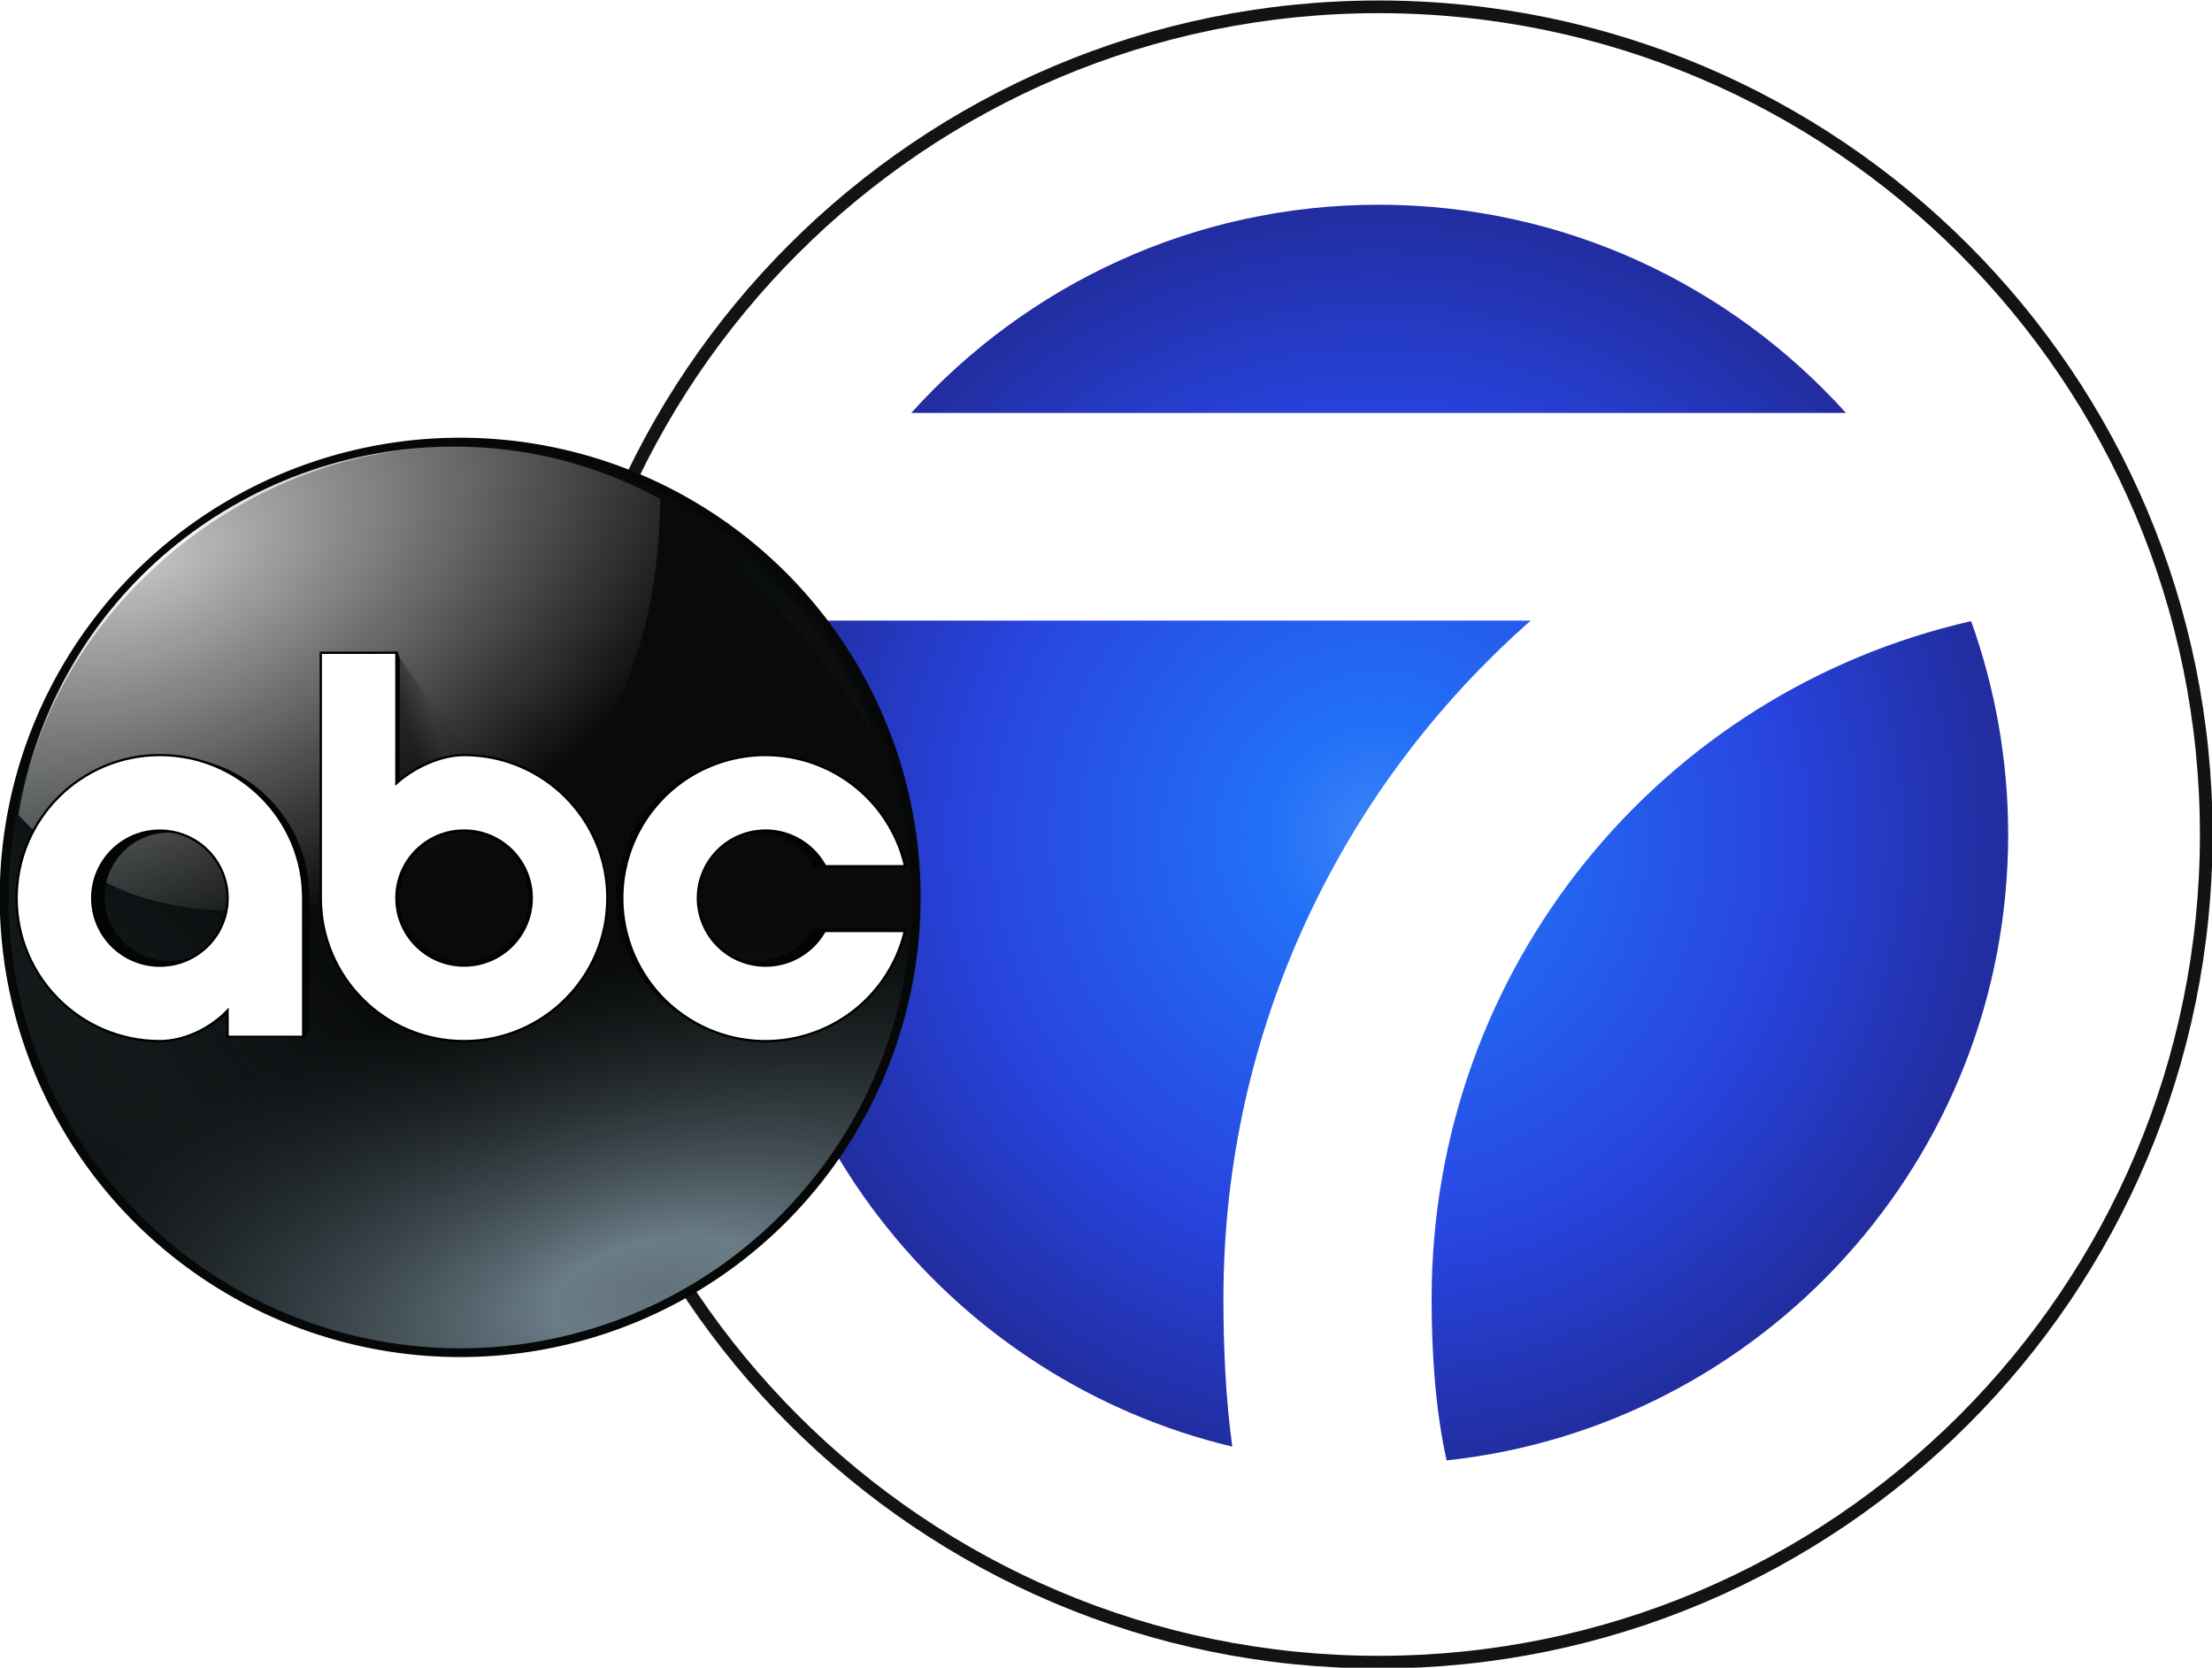 <?xml version="1.0" encoding="UTF-8" standalone="no"?>
<!-- Created with Inkscape (http://www.inkscape.org/) -->

<svg
   xmlns:dc="http://purl.org/dc/elements/1.1/"
   xmlns:cc="http://creativecommons.org/ns#"
   xmlns:rdf="http://www.w3.org/1999/02/22-rdf-syntax-ns#"
   xmlns:svg="http://www.w3.org/2000/svg"
   xmlns="http://www.w3.org/2000/svg"
   xmlns:xlink="http://www.w3.org/1999/xlink"
   xmlns:sodipodi="http://sodipodi.sourceforge.net/DTD/sodipodi-0.dtd"
   xmlns:inkscape="http://www.inkscape.org/namespaces/inkscape"
   width="1000"
   height="753.878"
   viewBox="0 0 264.583 199.463"
   version="1.1"
   id="svg4587"
   inkscape:version="0.92.4 (5da689c313, 2019-01-14)"
   sodipodi:docname="WABC-TV_logo.svg">
  <defs
     id="defs4581">
    <linearGradient
       inkscape:collect="always"
       id="linearGradient4798">
      <stop
         style="stop-color:#62727c;stop-opacity:1"
         offset="0"
         id="stop4792" />
      <stop
         id="stop4794"
         offset="0.148"
         style="stop-color:#6a7c86;stop-opacity:1" />
      <stop
         style="stop-color:#272e32;stop-opacity:0.046"
         offset="1"
         id="stop4796" />
    </linearGradient>
    <linearGradient
       inkscape:collect="always"
       id="linearGradient4667">
      <stop
         style="stop-color:#3e84f8;stop-opacity:1"
         offset="0"
         id="stop4663" />
      <stop
         id="stop4673"
         offset="0.176"
         style="stop-color:#2270f7;stop-opacity:1" />
      <stop
         style="stop-color:#2844df;stop-opacity:1"
         offset="0.656"
         id="stop4675" />
      <stop
         style="stop-color:#212da0;stop-opacity:1"
         offset="1"
         id="stop4665" />
    </linearGradient>
    <radialGradient
       inkscape:collect="always"
       xlink:href="#linearGradient4667"
       id="radialGradient4669"
       cx="111.981"
       cy="198.207"
       fx="111.981"
       fy="198.207"
       r="21.119"
       gradientTransform="matrix(0.839,3.4754512e-8,-8.6164016e-8,0.852,18.037,29.267)"
       gradientUnits="userSpaceOnUse" />
    <linearGradient
       id="linearGradient8876"
       inkscape:collect="always">
      <stop
         id="stop8872"
         offset="0"
         style="stop-color:#000000;stop-opacity:0.485" />
      <stop
         id="stop8874"
         offset="1"
         style="stop-color:#000000;stop-opacity:0.051" />
    </linearGradient>
    <linearGradient
       id="linearGradient8842"
       inkscape:collect="always">
      <stop
         id="stop8838"
         offset="0"
         style="stop-color:#141819;stop-opacity:1" />
      <stop
         id="stop8840"
         offset="1"
         style="stop-color:#162127;stop-opacity:0.026" />
    </linearGradient>
    <linearGradient
       id="linearGradient8832"
       inkscape:collect="always">
      <stop
         id="stop8828"
         offset="0"
         style="stop-color:#4c6488;stop-opacity:1" />
      <stop
         style="stop-color:#4b6387;stop-opacity:1"
         offset="0.148"
         id="stop8931" />
      <stop
         id="stop8830"
         offset="1"
         style="stop-color:#496183;stop-opacity:0.061" />
    </linearGradient>
    <linearGradient
       inkscape:collect="always"
       id="linearGradient8807">
      <stop
         style="stop-color:#ffffff;stop-opacity:0.76"
         offset="0"
         id="stop8803" />
      <stop
         style="stop-color:#ffffff;stop-opacity:0"
         offset="1"
         id="stop8805" />
    </linearGradient>
    <linearGradient
       id="linearGradient8795"
       inkscape:collect="always">
      <stop
         id="stop8791"
         offset="0"
         style="stop-color:#0d0e10;stop-opacity:1" />
      <stop
         id="stop8793"
         offset="1"
         style="stop-color:#0b0e0f;stop-opacity:1" />
    </linearGradient>
    <linearGradient
       id="linearGradient8762"
       inkscape:collect="always">
      <stop
         id="stop8758"
         offset="0"
         style="stop-color:#ffffff;stop-opacity:0.883" />
      <stop
         id="stop8760"
         offset="1"
         style="stop-color:#ffffff;stop-opacity:0" />
    </linearGradient>
    <radialGradient
       gradientUnits="userSpaceOnUse"
       gradientTransform="matrix(1.882,-0.744,0.484,1.224,-403.673,131.031)"
       r="208.012"
       fy="431.106"
       fx="210.413"
       cy="431.106"
       cx="210.413"
       id="radialGradient8764"
       xlink:href="#linearGradient8807"
       inkscape:collect="always" />
    <radialGradient
       r="208.012"
       fy="431.106"
       fx="210.413"
       cy="431.106"
       cx="210.413"
       gradientTransform="matrix(1.882,-0.744,0.484,1.224,-403.673,131.031)"
       gradientUnits="userSpaceOnUse"
       id="radialGradient8783"
       xlink:href="#linearGradient8762"
       inkscape:collect="always" />
    <linearGradient
       gradientUnits="userSpaceOnUse"
       y2="606.805"
       x2="594.286"
       y1="606.805"
       x1="668.571"
       id="linearGradient8799"
       xlink:href="#linearGradient8795"
       inkscape:collect="always"
       gradientTransform="matrix(0.441,0,0,0.441,-18.976,-215.915)" />
    <radialGradient
       gradientTransform="matrix(1.56,-0.343,0.159,0.725,-124.078,123.727)"
       gradientUnits="userSpaceOnUse"
       r="77.466"
       fy="253.643"
       fx="144.146"
       cy="253.643"
       cx="144.146"
       id="radialGradient8834"
       xlink:href="#linearGradient8832"
       inkscape:collect="always" />
    <radialGradient
       gradientTransform="matrix(2.013,1.922,-0.642,0.673,104.87,-80.606)"
       gradientUnits="userSpaceOnUse"
       r="77.466"
       fy="214.681"
       fx="40.625"
       cy="214.681"
       cx="40.625"
       id="radialGradient8844"
       xlink:href="#linearGradient8842"
       inkscape:collect="always" />
    <linearGradient
       gradientUnits="userSpaceOnUse"
       y2="158.931"
       x2="102.81"
       y1="160.205"
       x1="97.899"
       id="linearGradient8878"
       xlink:href="#linearGradient8876"
       inkscape:collect="always" />
    <filter
       height="1.113"
       y="-0.056"
       width="1.134"
       x="-0.067"
       id="filter8920"
       style="color-interpolation-filters:sRGB"
       inkscape:collect="always">
      <feGaussianBlur
         id="feGaussianBlur8922"
         stdDeviation="0.637"
         inkscape:collect="always" />
    </filter>
    <radialGradient
       r="208.012"
       fy="431.106"
       fx="210.413"
       cy="431.106"
       cx="210.413"
       gradientTransform="matrix(0.847,-0.348,0.205,0.497,-196.679,-135.598)"
       gradientUnits="userSpaceOnUse"
       id="radialGradient8924"
       xlink:href="#linearGradient8807"
       inkscape:collect="always" />
    <radialGradient
       r="77.466"
       fy="253.643"
       fx="144.146"
       cy="253.643"
       cx="144.146"
       gradientTransform="matrix(1.56,-0.343,0.159,0.725,-124.078,123.727)"
       gradientUnits="userSpaceOnUse"
       id="radialGradient9010"
       xlink:href="#linearGradient4798"
       inkscape:collect="always" />
    <radialGradient
       r="208.012"
       fy="431.106"
       fx="210.413"
       cy="431.106"
       cx="210.413"
       gradientTransform="matrix(0.83,-0.328,0.213,0.54,-196.985,-158.132)"
       gradientUnits="userSpaceOnUse"
       id="radialGradient9012"
       xlink:href="#linearGradient8762"
       inkscape:collect="always" />
    <radialGradient
       inkscape:collect="always"
       xlink:href="#linearGradient4667"
       id="radialGradient4830"
       gradientUnits="userSpaceOnUse"
       gradientTransform="matrix(1.398,0,0,1.421,-18.317,-99.254)"
       cx="111.981"
       cy="198.207"
       fx="111.981"
       fy="198.207"
       r="21.119" />
    <radialGradient
       inkscape:collect="always"
       xlink:href="#linearGradient4798"
       id="radialGradient4832"
       gradientUnits="userSpaceOnUse"
       gradientTransform="matrix(1.56,-0.343,0.159,0.725,-124.078,123.727)"
       cx="144.146"
       cy="253.643"
       fx="144.146"
       fy="253.643"
       r="77.466" />
    <radialGradient
       inkscape:collect="always"
       xlink:href="#linearGradient4798"
       id="radialGradient157"
       gradientUnits="userSpaceOnUse"
       gradientTransform="matrix(2.6,-0.571,0.265,1.208,-225.772,-9.703)"
       cx="144.146"
       cy="253.643"
       fx="144.146"
       fy="253.643"
       r="77.466" />
  </defs>
  <sodipodi:namedview
     id="base"
     pagecolor="#ffffff"
     bordercolor="#666666"
     borderopacity="1.0"
     inkscape:pageopacity="0.0"
     inkscape:pageshadow="2"
     inkscape:zoom="0.7"
     inkscape:cx="718.40245"
     inkscape:cy="226.21793"
     inkscape:document-units="mm"
     inkscape:current-layer="g9008"
     showgrid="false"
     showguides="false"
     inkscape:guide-bbox="true"
     fit-margin-top="0"
     fit-margin-left="0"
     fit-margin-right="0"
     fit-margin-bottom="0"
     inkscape:window-width="1920"
     inkscape:window-height="1017"
     inkscape:window-x="1912"
     inkscape:window-y="-8"
     inkscape:window-maximized="1"
     units="px">
    <sodipodi:guide
       position="81.295,45.76"
       orientation="0,1"
       id="guide4636"
       inkscape:locked="false" />
    <sodipodi:guide
       position="72.554,54.501"
       orientation="1,0"
       id="guide4638"
       inkscape:locked="false" />
  </sodipodi:namedview>
  <g
     inkscape:label="Layer 1"
     inkscape:groupmode="layer"
     id="layer1"
     transform="translate(-39.427,-44.503)">
    <g
       id="g4828"
       transform="matrix(2.51,0,0,2.51,-142.69,-313.292)">
      <path
         style="opacity:1;fill:#ffffff;fill-opacity:1;stroke:#000000;stroke-width:1.208;stroke-linecap:round;stroke-linejoin:miter;stroke-miterlimit:4;stroke-dasharray:none;stroke-opacity:0.923"
         d="m 138.256,143.175 c -21.614,0 -39.136,17.515 -39.136,39.135 0,21.616 17.523,39.137 39.136,39.137 21.614,0 39.136,-17.515 39.136,-39.137 0,-21.616 -17.521,-39.135 -39.136,-39.135 z m 0,9.128 c 8.84,0 16.78,3.836 22.27,9.922 h -44.546 c 5.49,-6.085 13.436,-9.922 22.275,-9.922 z m -28.226,19.817 h 35.473 c -8.969,7.885 -14.645,19.447 -14.645,32.295 0,2.381 0.106,4.763 0.423,7.064 -13.203,-3.149 -23.024,-15.002 -23.024,-29.178 0,-3.572 0.635,-7.011 1.773,-10.186 z m 56.452,0.003 c 1.138,3.175 1.773,6.615 1.773,10.186 -2.6e-4,15.478 -11.716,28.21 -26.761,29.827 -0.529,-2.381 -0.714,-5.054 -0.714,-7.699 0,-15.796 10.951,-28.94 25.712,-32.292 z"
         id="path4677"
         inkscape:connector-curvature="0" />
      <path
         inkscape:connector-curvature="0"
         id="path4648"
         d="m 138.256,147.112 c -19.439,0 -35.199,15.769 -35.199,35.198 0,19.447 15.759,35.2 35.199,35.2 19.439,0 35.199,-15.769 35.199,-35.2 0,-19.447 -15.759,-35.198 -35.199,-35.198 z"
         style="opacity:1;fill:url(#radialGradient4830);fill-opacity:1;stroke:none;stroke-width:2.042;stroke-linecap:round;stroke-linejoin:miter;stroke-miterlimit:4;stroke-dasharray:none;stroke-opacity:0.136" />
      <path
         id="path4613"
         d="m 138.256,143.175 c -21.614,0 -39.136,17.515 -39.136,39.135 0,21.616 17.523,39.137 39.136,39.137 21.614,0 39.136,-17.515 39.136,-39.137 0,-21.616 -17.521,-39.135 -39.136,-39.135 z m 0,9.128 c 8.84,0 16.78,3.836 22.27,9.922 h -44.546 c 5.49,-6.085 13.436,-9.922 22.275,-9.922 z m -28.226,19.817 h 35.473 c -8.969,7.885 -14.645,19.447 -14.645,32.295 0,2.381 0.106,4.763 0.423,7.064 -13.203,-3.149 -23.024,-15.002 -23.024,-29.178 0,-3.572 0.635,-7.011 1.773,-10.186 z m 56.452,0.003 c 1.138,3.175 1.773,6.615 1.773,10.186 -2.6e-4,15.478 -11.716,28.21 -26.761,29.827 -0.529,-2.381 -0.714,-5.054 -0.714,-7.699 0,-15.796 10.951,-28.94 25.712,-32.292 z"
         style="opacity:1;fill:#ffffff;fill-opacity:1;stroke:none;stroke-width:2.042;stroke-linecap:round;stroke-linejoin:miter;stroke-miterlimit:4;stroke-dasharray:none;stroke-opacity:0.136"
         inkscape:connector-curvature="0" />
      <g
         style="opacity:1"
         inkscape:label="Layer 1"
         id="layer1-2"
         transform="matrix(0.1,0,0,0.1,78.355,184.081)">
        <g
           id="g9008"
           transform="matrix(1.667,0,0,1.664,-105.57,-157.481)"
           style="stroke-width:1.001">
          <path
             style="opacity:1;fill:#060807;fill-opacity:1;stroke:none;stroke-width:3.111;stroke-linecap:square;stroke-linejoin:miter;stroke-miterlimit:4;stroke-dasharray:none;stroke-opacity:0.49"
             d="M 291.725,102.018 A 131.63,131.63 0 0 1 160.095,233.649 131.63,131.63 0 0 1 28.464,102.018 131.63,131.63 0 0 1 160.095,-29.612 131.63,131.63 0 0 1 291.725,102.018 Z"
             id="path8683"
             inkscape:connector-curvature="0" />
          <circle
             r="129.111"
             cy="102.015"
             cx="160.094"
             id="circle8836"
             style="opacity:1;fill:url(#radialGradient8844);fill-opacity:1;stroke:none;stroke-width:3.111;stroke-linecap:square;stroke-linejoin:miter;stroke-miterlimit:4;stroke-dasharray:none;stroke-opacity:0.49" />
          <path
             style="opacity:1;fill:url(#radialGradient157);fill-opacity:1;stroke:none;stroke-width:3.111;stroke-linecap:square;stroke-linejoin:miter;stroke-miterlimit:4;stroke-dasharray:none;stroke-opacity:0.49"
             d="M 289.205,102.018 A 129.111,129.111 0 0 1 160.095,231.13 129.111,129.111 0 0 1 30.984,102.018 129.111,129.111 0 0 1 160.095,-27.091 129.111,129.111 0 0 1 289.205,102.018 Z"
             id="circle8826"
             inkscape:connector-curvature="0" />
          <path
             sodipodi:nodetypes="ccccc"
             inkscape:connector-curvature="0"
             id="circle8736"
             d="M 158.52,-27.075 C 97.397,-27.03 44.097,16.664 33.834,78.399 c 15.862,17.171 34.186,27.406 62.091,27.406 70.966,0 120.565,-38.404 121.364,-117.88 -18.272,-9.895 -38.085,-14.975 -58.769,-15.002 z"
             style="opacity:1;fill:url(#radialGradient8924);fill-opacity:1;stroke:none;stroke-width:3.111;stroke-linecap:square;stroke-linejoin:miter;stroke-miterlimit:4;stroke-dasharray:none;stroke-opacity:0.49" />
          <path
             id="path8779"
             d="M 158.52,-27.072 C 97.397,-27.03 44.097,16.664 33.834,78.399 43.943,17.584 100.23,-27.032 158.52,-27.072 Z"
             style="opacity:1;fill:url(#radialGradient9012);fill-opacity:1;stroke:none;stroke-width:3.111;stroke-linecap:square;stroke-linejoin:miter;stroke-miterlimit:4;stroke-dasharray:none;stroke-opacity:0.49"
             inkscape:connector-curvature="0" />
          <g
             style="stroke-width:0.491;stroke-miterlimit:4;stroke-dasharray:none"
             id="g8824"
             transform="matrix(1.667,0,0,1.667,-18.976,-215.916)">
            <path
               sodipodi:nodetypes="cccccccccccccc"
               inkscape:connector-curvature="0"
               id="path8815"
               d="M 84.254,149.732 V 190.615 c -2.23e-4,13.165 10.674,23.838 23.841,23.837 13.167,-6e-5 23.841,-10.672 23.841,-23.837 -5e-5,-13.165 -10.674,-23.837 -23.841,-23.837 -3.931,0.003 -8.351,2.079 -11.265,4.718 v -21.764 l -0.331,-1 z m 23.841,29.621 c 6.221,3e-5 11.265,5.043 11.265,11.263 -2e-5,6.22 -5.043,11.263 -11.265,11.263 -6.221,-2e-5 -11.265,-5.043 -11.265,-11.263 2.3e-5,-6.22 5.043,-11.263 11.265,-11.263 z"
               style="opacity:1;fill:#030504;fill-opacity:1;stroke:#030504;stroke-width:0.491;stroke-linecap:square;stroke-linejoin:miter;stroke-miterlimit:4;stroke-dasharray:none;stroke-opacity:1" />
            <path
               sodipodi:nodetypes="ccccccccccccc"
               id="path8817"
               d="m 158.27,166.778 c -13.167,5e-5 -23.841,10.672 -23.841,23.837 -2.2e-4,13.165 10.674,23.837 23.841,23.837 11.043,-0.013 20.632,-7.607 23.173,-18.352 H 181.343 168.104 c -1.988,3.565 -5.751,5.776 -9.834,5.778 -6.221,-2e-5 -11.265,-5.043 -11.265,-11.263 2e-5,-6.22 5.043,-11.263 11.265,-11.263 4.151,0.004 7.964,2.29 9.922,5.95 l 1.862,0.099 11.434,-0.099 c -2.476,-10.83 -12.107,-18.514 -23.219,-18.524 z"
               style="opacity:1;fill:#030504;fill-opacity:1;stroke:#030504;stroke-width:0.491;stroke-linecap:square;stroke-linejoin:miter;stroke-miterlimit:4;stroke-dasharray:none;stroke-opacity:1"
               inkscape:connector-curvature="0" />
            <path
               style="opacity:1;fill:#030504;fill-opacity:1;stroke:#030504;stroke-width:0.491;stroke-linecap:square;stroke-linejoin:miter;stroke-miterlimit:4;stroke-dasharray:none;stroke-opacity:1"
               d="m 81.319,213.739 v -23.124 c 2.23e-4,-13.165 -10.674,-23.838 -23.841,-23.837 -13.167,4e-5 -23.841,10.672 -23.841,23.837 5.9e-5,13.165 10.674,23.837 23.841,23.837 3.931,-0.003 8.286,-1.981 11.265,-5.107 v 4.394 l 11.769,0.978 z M 57.478,201.878 c -6.221,0 -11.265,-5.043 -11.265,-11.263 0,-6.22 5.043,-11.263 11.265,-11.263 6.221,0 11.265,5.043 11.265,11.263 0,6.22 -5.043,11.263 -11.265,11.263 z"
               id="path8819"
               inkscape:connector-curvature="0"
               sodipodi:nodetypes="cccccccccsssss" />
          </g>
          <path
             sodipodi:nodetypes="cccc"
             inkscape:connector-curvature="0"
             id="path8870"
             d="m 96.5,148.732 18.405,26.654 -22.868,0.472 z"
             style="fill:url(#linearGradient8878);fill-opacity:1;stroke:none;stroke-width:0.265px;stroke-linecap:butt;stroke-linejoin:miter;stroke-opacity:1;filter:url(#filter8920)"
             transform="matrix(1.667,0,0,1.667,-18.976,-215.916)" />
          <path
             sodipodi:nodetypes="ccccccccccccc"
             inkscape:connector-curvature="0"
             id="circle8685"
             d="m 120.252,31.972 v 70.242 c -2.7e-4,22.622 18.336,40.958 40.956,40.958 22.619,0 40.956,-18.336 40.955,-40.958 0,-22.622 -18.336,-40.955 -40.955,-40.955 -6.755,0.005 -14.346,3.572 -19.352,8.096 V 31.962 Z m 40.956,50.893 c 10.687,0 19.352,8.652 19.352,19.341 0,10.689 -8.662,19.341 -19.352,19.341 -10.687,0 -19.352,-8.652 -19.352,-19.341 0,-10.689 8.662,-19.341 19.352,-19.341 z"
             style="opacity:1;fill:#ffffff;fill-opacity:1;stroke:#000000;stroke-width:0.652;stroke-linecap:square;stroke-linejoin:miter;stroke-miterlimit:4;stroke-dasharray:none;stroke-opacity:1" />
          <path
             id="circle8693"
             d="m 247.402,61.259 a 40.956,40.956 0 0 0 -40.955,40.955 40.956,40.956 0 0 0 40.955,40.958 40.956,40.956 0 0 0 39.808,-31.533 h -22.916 a 19.351,19.351 0 0 1 -16.894,9.922 19.351,19.351 0 0 1 -19.352,-19.341 19.351,19.351 0 0 1 19.352,-19.341 19.351,19.351 0 0 1 17.044,10.213 h 22.841 a 40.956,40.956 0 0 0 -39.887,-31.829 z"
             style="opacity:1;fill:#ffffff;fill-opacity:1;stroke:#000000;stroke-width:0.652;stroke-linecap:square;stroke-linejoin:miter;stroke-miterlimit:4;stroke-dasharray:none;stroke-opacity:1"
             inkscape:connector-curvature="0" />
          <path
             style="opacity:1;fill:#ffffff;fill-opacity:1;stroke:#000000;stroke-width:0.652;stroke-linecap:square;stroke-linejoin:miter;stroke-miterlimit:4;stroke-dasharray:none;stroke-opacity:1"
             d="m 115.21,141.947 v -39.73 c 5.3e-4,-22.622 -18.336,-40.958 -40.956,-40.958 -22.619,0 -40.956,18.336 -40.955,40.958 0,22.622 18.336,40.955 40.955,40.955 6.755,-0.005 14.235,-3.413 19.352,-8.784 v 7.541 z M 74.254,121.574 c -10.687,0 -19.352,-8.678 -19.352,-19.341 0,-10.689 8.665,-19.341 19.352,-19.341 10.687,0 19.352,8.652 19.352,19.341 0,10.689 -8.662,19.341 -19.352,19.341 z"
             id="path8730"
             inkscape:connector-curvature="0"
             sodipodi:nodetypes="ccccccccsssss" />
          <path
             sodipodi:nodetypes="cccc"
             inkscape:connector-curvature="0"
             id="circle8786"
             d="m 241.389,4.014 -0.979,4.815 C 250.297,18.01 265.45,34.706 278.967,56.319 271.128,35.946 258.19,17.939 241.388,4.011 Z"
             style="opacity:1;fill:url(#linearGradient8799);fill-opacity:1;stroke:none;stroke-width:3.111;stroke-linecap:square;stroke-linejoin:miter;stroke-miterlimit:4;stroke-dasharray:none;stroke-opacity:0.49" />
        </g>
      </g>
    </g>
  </g>
</svg>
